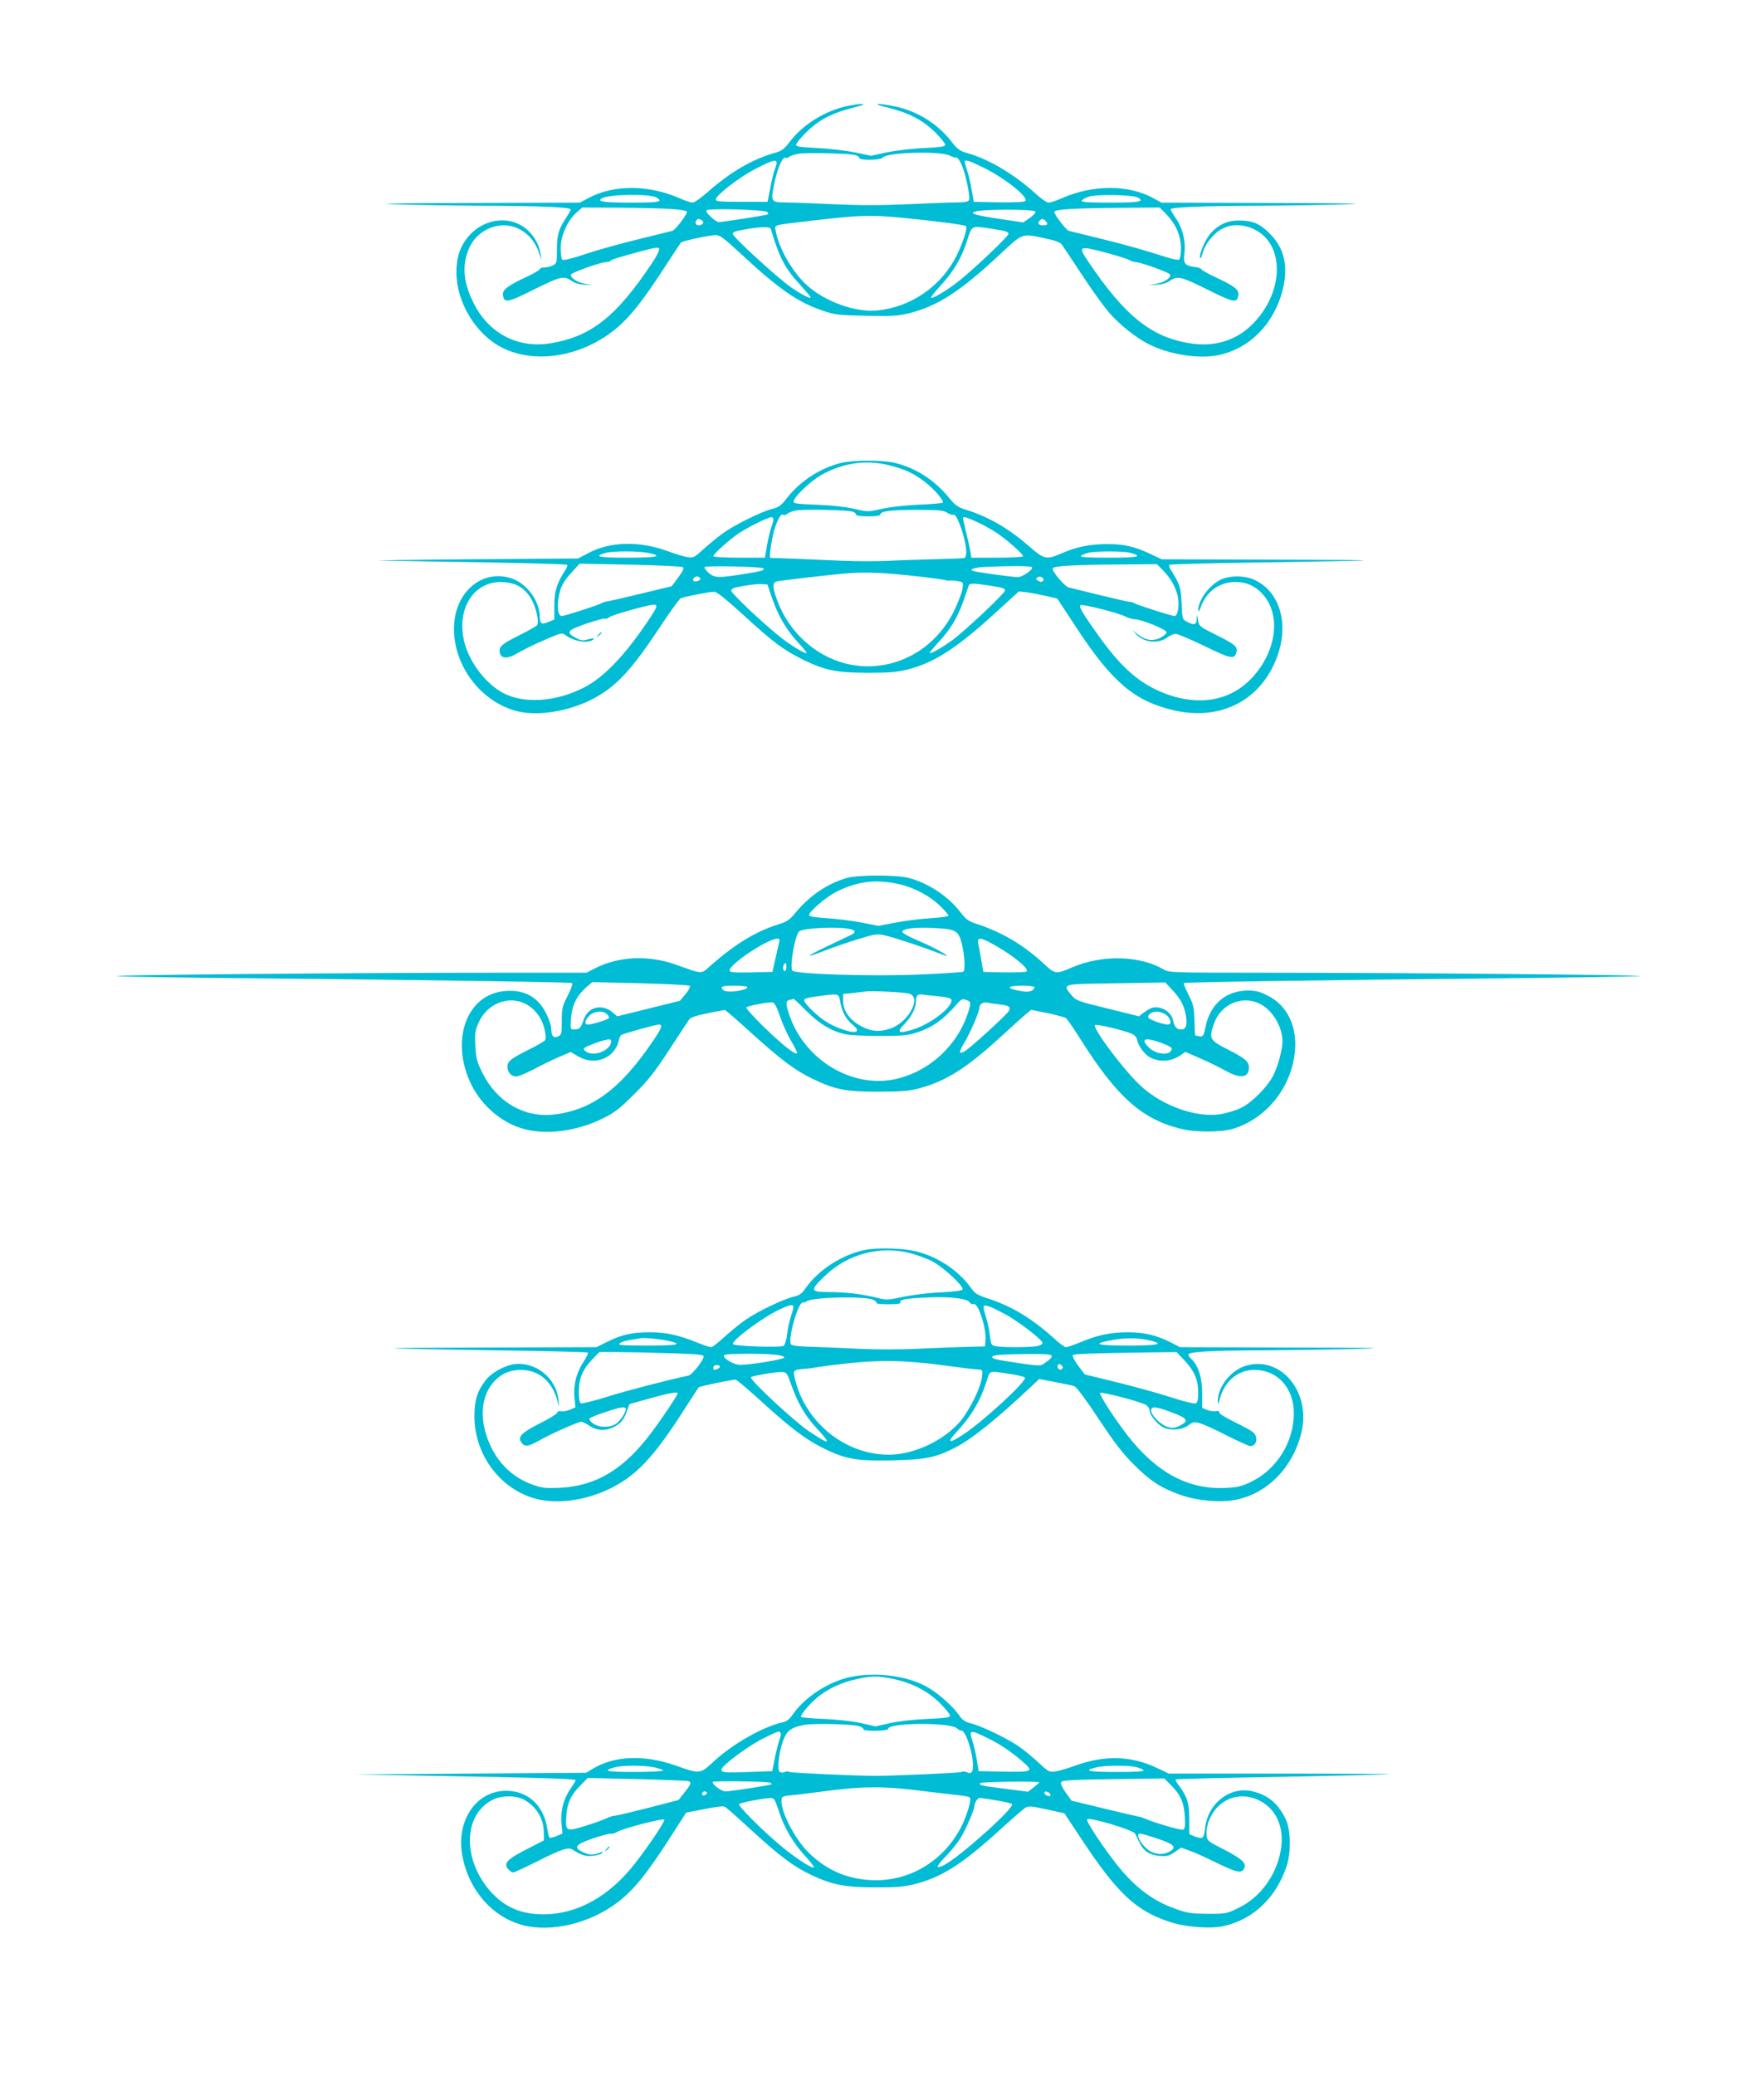<?xml version="1.0" standalone="no"?>
<!DOCTYPE svg PUBLIC "-//W3C//DTD SVG 20010904//EN"
 "http://www.w3.org/TR/2001/REC-SVG-20010904/DTD/svg10.dtd">
<svg version="1.0" xmlns="http://www.w3.org/2000/svg"
 width="1088pt" height="1280pt" viewBox="0 0 1088 1280"
 preserveAspectRatio="xMidYMid meet">
<g transform="translate(0,1280) scale(0.1,-0.1)"
fill="#00bcd4" stroke="none">
<path d="M5221 12145 c-134 -30 -267 -112 -347 -216 -39 -51 -51 -60 -102 -74
-136 -40 -266 -116 -403 -236 -43 -38 -86 -69 -97 -69 -11 0 -46 12 -78 26
-191 85 -410 86 -563 3 l-55 -29 -670 -2 c-460 -1 -608 -4 -471 -8 110 -4 349
-8 530 -9 365 -1 555 -9 555 -23 0 -5 -13 -28 -28 -51 -46 -68 -57 -106 -57
-197 0 -80 -1 -85 -25 -97 -14 -7 -37 -13 -52 -13 -16 0 -28 -4 -28 -10 0 -5
-33 -24 -72 -43 -122 -56 -160 -84 -156 -114 6 -54 26 -51 179 25 174 87 196
92 240 62 21 -15 49 -24 83 -26 l51 -3 -49 9 c-49 9 -94 40 -83 58 9 13 184
75 213 75 14 0 27 3 29 8 6 8 51 22 203 63 76 20 94 22 98 11 3 -7 -18 -49
-47 -92 -218 -325 -370 -446 -614 -489 -206 -37 -389 56 -484 247 -53 106 -68
196 -47 281 21 83 61 136 126 171 129 67 273 5 324 -141 l16 -47 -6 40 c-8 52
-35 103 -76 142 -100 96 -265 82 -365 -31 -54 -62 -78 -130 -78 -226 1 -187
120 -383 283 -465 204 -103 490 -55 698 115 85 69 164 168 290 361 58 90 110
168 114 173 10 10 173 45 215 46 25 0 52 -20 155 -116 235 -218 349 -297 501
-349 78 -27 97 -29 271 -33 165 -3 196 -1 270 17 171 44 310 133 548 355 153
142 138 137 285 106 60 -12 94 -25 103 -37 7 -10 62 -92 122 -183 59 -91 135
-196 168 -235 65 -76 168 -158 247 -198 128 -64 303 -92 427 -68 193 38 346
192 399 402 37 145 11 259 -80 349 -62 62 -106 80 -192 80 -68 0 -124 -26
-170 -77 -35 -39 -75 -131 -67 -155 3 -7 10 9 17 35 16 56 69 121 122 147 57
30 132 27 200 -7 191 -98 176 -405 -30 -596 -94 -88 -220 -125 -355 -107 -250
35 -414 165 -645 508 -63 94 -57 97 101 56 73 -19 142 -41 153 -48 11 -6 32
-13 46 -14 31 -2 189 -59 204 -73 16 -16 -29 -50 -81 -59 l-49 -9 51 3 c34 2
62 11 83 26 44 30 66 25 240 -62 153 -76 173 -79 179 -26 4 32 -25 54 -143
109 -47 22 -85 44 -85 48 0 5 -18 11 -40 14 -62 8 -72 21 -65 82 10 73 -10
156 -51 216 -19 28 -34 54 -34 58 0 13 205 21 555 22 182 1 422 5 535 9 141 4
-6 7 -471 8 l-675 2 -55 30 c-152 82 -372 81 -563 -4 -32 -14 -67 -26 -78 -26
-11 0 -48 25 -81 56 -130 118 -284 210 -418 249 -50 14 -63 23 -104 76 -85
108 -210 185 -347 213 -115 24 -147 17 -41 -8 129 -32 215 -77 291 -152 34
-34 62 -69 62 -77 0 -11 -25 -15 -127 -20 -71 -3 -174 -15 -230 -26 l-101 -22
-99 21 c-54 11 -158 23 -230 27 -106 5 -133 9 -133 20 0 8 28 43 63 77 75 75
161 120 290 152 103 25 68 32 -42 9z m52 -301 c15 -3 27 -12 27 -18 0 -17 132
-15 145 2 26 33 360 42 416 11 13 -7 30 -12 37 -11 7 2 22 -18 33 -44 25 -55
54 -196 46 -217 -4 -12 -24 -15 -81 -16 -41 0 -177 -5 -301 -11 -154 -7 -296
-7 -450 0 -124 6 -259 11 -300 11 -90 1 -92 5 -70 113 20 98 51 170 69 163 7
-3 19 0 25 6 6 6 30 14 53 18 47 9 306 3 351 -7z m-483 -49 c0 -8 -5 -24 -10
-37 -6 -13 -19 -63 -28 -113 l-18 -90 -160 0 c-132 0 -159 2 -159 15 0 25 147
139 248 190 103 53 127 59 127 35z m1270 -26 c133 -64 287 -186 264 -209 -7
-7 -69 -9 -164 -8 l-154 3 -13 74 c-7 41 -19 94 -28 119 -8 25 -15 49 -15 54
0 16 27 8 110 -33z m-2012 -187 c47 -27 20 -32 -157 -32 -166 0 -211 7 -180
26 42 26 292 30 337 6z m2970 -1 c45 -24 9 -31 -169 -31 -139 0 -180 3 -177
12 3 7 22 18 44 25 50 16 270 12 302 -6z m-2884 -70 c59 -3 101 -11 103 -17 4
-13 -72 -114 -90 -118 -7 -2 -100 -25 -207 -51 -107 -26 -255 -67 -329 -92
-86 -29 -137 -41 -143 -35 -6 6 -10 38 -10 72 0 75 43 171 98 219 l35 31 222
-1 c122 -1 267 -4 321 -8z m3061 -34 c58 -61 87 -128 89 -204 0 -34 -4 -67
-10 -73 -7 -7 -49 2 -145 34 -74 24 -222 65 -329 91 -107 26 -200 49 -207 51
-18 4 -94 105 -90 118 5 15 128 22 416 24 l234 2 42 -43z m-2463 15 c8 -8 8
-13 -3 -16 -16 -6 -274 -46 -295 -46 -20 0 -85 61 -78 72 9 15 361 5 376 -10z
m1655 2 c2 -6 -14 -23 -36 -39 l-40 -27 -148 22 c-141 21 -184 33 -152 44 48
17 370 17 376 0z m-806 -39 c203 -20 370 -42 377 -50 11 -10 -17 -98 -57 -180
-93 -189 -281 -320 -491 -340 -132 -13 -316 52 -429 152 -89 78 -176 227 -196
336 -8 42 -22 37 190 62 329 39 392 41 606 20z m-1252 -14 c18 -11 5 -31 -20
-31 -18 0 -26 20 -12 33 8 9 15 9 32 -2z m2119 -3 c18 -18 14 -28 -11 -28 -30
0 -40 10 -26 27 14 16 22 16 37 1z m-1694 -50 c53 -178 88 -245 184 -348 34
-38 62 -71 62 -74 0 -12 -56 17 -123 63 -83 58 -357 309 -357 328 0 14 15 18
100 32 83 13 130 13 134 -1z m1356 2 c96 -15 110 -19 110 -33 0 -14 -201 -206
-299 -285 -73 -59 -169 -117 -178 -108 -3 3 23 36 58 74 81 88 130 170 164
278 30 95 25 92 145 74z"/>
<path d="M5189 9945 c-129 -32 -250 -110 -332 -213 -39 -51 -53 -61 -94 -71
-68 -17 -237 -101 -308 -153 -33 -25 -86 -68 -118 -97 -52 -48 -60 -53 -95
-48 -20 3 -74 19 -120 36 -176 65 -358 62 -494 -11 l-63 -33 -685 -5 c-377 -3
-613 -7 -525 -8 88 -2 380 -7 648 -11 268 -5 491 -11 494 -15 4 -4 -1 -19 -11
-34 -52 -80 -67 -130 -67 -217 l0 -86 -35 -15 c-42 -18 -54 -12 -54 25 0 105
-83 217 -183 246 -183 53 -347 -95 -347 -314 0 -240 179 -464 407 -512 123
-25 301 5 438 74 147 74 240 171 412 429 68 104 132 192 141 197 19 10 177 41
209 41 13 0 78 -52 170 -136 191 -176 256 -224 378 -284 135 -66 207 -80 403
-80 125 0 176 4 238 20 169 42 311 135 570 374 l118 108 45 -5 c25 -3 79 -13
119 -22 l73 -17 124 -189 c216 -327 353 -443 589 -499 303 -73 562 69 653 358
59 190 0 373 -145 443 -63 31 -160 31 -218 1 -69 -36 -135 -128 -133 -186 0
-14 6 -7 15 19 34 96 115 155 214 155 71 0 126 -26 173 -81 109 -127 79 -349
-70 -509 -141 -153 -354 -182 -580 -80 -134 61 -238 157 -369 341 -97 136
-120 176 -110 186 9 9 229 -46 275 -69 19 -10 47 -18 61 -18 42 -1 195 -63
195 -80 0 -8 -17 -23 -38 -34 -47 -23 -94 -16 -139 21 l-33 27 24 -27 c47 -52
139 -60 194 -17 14 11 36 20 49 20 12 0 92 -34 177 -75 161 -79 186 -84 197
-38 9 34 -6 47 -128 108 -100 50 -103 53 -109 91 -6 38 -6 38 -8 7 -1 -37 -16
-42 -60 -18 -28 14 -29 16 -33 112 -4 99 -10 118 -68 210 -8 12 -11 25 -7 29
3 4 266 11 584 15 807 12 813 15 43 17 l-675 2 -63 30 c-106 50 -167 64 -277
64 -107 -1 -188 -18 -282 -59 -86 -38 -104 -35 -188 39 -133 116 -256 188
-398 232 -49 15 -65 27 -103 73 -91 111 -206 185 -335 216 -79 18 -253 18
-330 0z m295 -15 c99 -25 148 -48 216 -99 57 -43 123 -118 115 -131 -2 -4 -69
-10 -147 -13 -87 -4 -177 -14 -229 -26 -86 -19 -86 -19 -170 0 -50 12 -138 22
-219 25 -162 7 -164 7 -150 34 19 36 108 117 162 148 134 77 281 98 422 62z
m-226 -286 c12 -3 22 -11 22 -18 0 -7 26 -11 75 -11 52 0 75 4 75 12 0 20 66
28 230 28 133 0 160 -3 183 -18 15 -10 32 -15 37 -12 22 13 79 -154 80 -231 0
-18 -6 -34 -12 -36 -7 -2 -83 -5 -168 -7 -85 -2 -216 -6 -290 -10 -74 -4 -207
-4 -295 0 -88 4 -223 10 -300 13 -77 2 -142 5 -144 5 -9 2 11 134 29 186 22
64 38 88 52 79 5 -3 16 0 24 7 8 7 32 16 52 20 41 9 315 4 350 -7z m-488 -48
c0 -7 -6 -31 -14 -52 -7 -22 -19 -72 -26 -112 l-12 -72 -159 0 c-87 0 -159 4
-159 9 0 15 105 108 165 147 62 39 172 93 193 94 6 0 12 -6 12 -14z m1255 -15
c35 -16 89 -46 121 -67 63 -42 164 -131 164 -145 0 -5 -72 -9 -160 -9 l-159 0
-6 38 c-3 20 -15 73 -26 117 -10 44 -19 83 -19 88 0 13 19 8 85 -22z m-2025
-192 c93 -20 53 -29 -131 -29 -177 0 -211 7 -136 29 45 13 206 13 267 0z
m2972 1 c81 -23 48 -30 -133 -30 -134 0 -180 3 -172 11 6 6 26 15 45 19 49 12
217 11 260 0z m-2759 -89 c7 -7 -4 -29 -30 -63 l-40 -54 -194 -47 c-107 -26
-200 -47 -207 -47 -7 0 -20 -5 -30 -10 -21 -13 -230 -80 -247 -80 -28 0 -32
81 -10 158 11 35 32 69 68 108 l52 57 314 -6 c181 -4 319 -11 324 -16z m2964
-23 c48 -50 80 -110 89 -167 8 -52 -3 -111 -21 -111 -18 0 -237 70 -250 80 -5
4 -17 7 -25 7 -8 0 -91 19 -185 42 -93 23 -180 44 -192 47 -25 5 -106 100
-100 118 5 15 123 22 407 24 l236 2 41 -42z m-2468 16 c11 -11 -18 -19 -122
-35 -157 -25 -180 -24 -216 7 -17 14 -28 31 -25 36 7 10 352 3 363 -8z m1656
7 c8 -15 -59 -61 -88 -61 -27 0 -223 26 -266 36 -42 9 -9 23 64 27 154 7 284
7 290 -2z m-753 -51 c106 -11 202 -24 213 -27 11 -4 26 -6 34 -4 8 1 30 0 49
-4 34 -6 34 -7 28 -48 -3 -23 -27 -84 -52 -136 -104 -211 -307 -341 -532 -341
-242 0 -466 162 -557 403 -32 85 -32 115 -2 121 24 5 250 32 382 45 136 14
237 12 437 -9z m-1292 -20 c0 -11 -30 -21 -41 -14 -15 9 10 34 27 27 8 -3 14
-9 14 -13z m2114 -11 c-7 -11 -15 -11 -34 1 -13 9 -13 11 0 19 16 11 43 -5 34
-20z m-3256 -24 c49 -21 79 -51 107 -105 25 -50 40 -128 28 -146 -4 -6 -53
-34 -109 -62 -110 -55 -127 -70 -122 -104 6 -42 46 -45 108 -8 30 18 104 55
165 81 101 44 111 47 130 33 58 -43 147 -56 177 -26 6 6 -8 5 -32 -1 -35 -10
-46 -9 -78 8 -64 35 -54 47 64 88 58 20 110 34 116 31 5 -3 17 1 26 9 16 14
241 77 275 77 26 0 21 -15 -35 -98 -143 -214 -277 -354 -400 -415 -157 -79
-332 -97 -461 -47 -118 45 -235 186 -272 325 -52 202 50 374 223 375 29 0 69
-7 90 -15z m1586 -90 c38 -108 86 -190 160 -270 30 -32 53 -61 51 -63 -8 -8
-106 52 -173 107 -110 89 -292 262 -292 277 0 8 10 16 23 19 67 15 126 23 161
22 l39 -2 31 -90z m1326 85 c98 -15 112 -20 108 -34 -4 -19 -248 -249 -322
-303 -62 -46 -135 -87 -142 -81 -2 2 23 32 55 67 74 80 117 152 153 254 16 45
31 88 33 95 5 15 29 15 115 2z"/>
<path d="M3689 8883 c-13 -16 -12 -17 4 -4 9 7 17 15 17 17 0 8 -8 3 -21 -13z"/>
<path d="M5226 7385 c-117 -32 -231 -108 -317 -212 -40 -49 -54 -58 -115 -77
-136 -44 -259 -119 -409 -250 -64 -57 -45 -57 -220 5 -165 58 -348 50 -489
-21 l-59 -30 -542 0 c-879 0 -2447 -14 -2350 -21 50 -4 412 -10 805 -13 1134
-11 1989 -24 1999 -30 5 -3 -7 -38 -27 -77 -34 -65 -37 -78 -37 -156 0 -80 -2
-87 -23 -96 -29 -13 -42 3 -42 49 0 17 -14 58 -31 92 -51 103 -135 149 -254
139 -240 -19 -342 -311 -205 -583 64 -125 180 -225 308 -264 141 -44 338 -20
502 62 71 35 103 60 191 148 86 85 127 137 217 275 61 94 117 178 124 188 8
11 47 24 112 37 54 11 102 20 106 20 5 0 73 -59 152 -131 188 -171 283 -243
393 -295 139 -66 200 -78 405 -78 148 1 187 4 254 22 164 45 291 126 500 318
65 60 134 122 152 137 l34 28 101 -20 c56 -12 108 -26 115 -32 7 -6 48 -65 90
-132 226 -358 381 -494 626 -552 84 -20 240 -19 309 1 183 54 328 210 374 405
44 187 -16 348 -157 418 -48 25 -74 31 -122 31 -135 -1 -231 -83 -260 -222
-12 -57 -15 -63 -37 -60 -12 1 -25 4 -27 6 -2 3 -4 44 -5 93 -2 80 -6 96 -36
156 -19 37 -32 70 -29 73 6 6 861 19 1998 30 393 4 758 10 810 13 104 7 -1471
21 -2351 21 -529 0 -549 1 -582 20 -145 86 -377 92 -559 15 -107 -46 -109 -46
-185 25 -119 110 -252 189 -403 239 -57 18 -70 28 -107 75 -75 98 -199 180
-320 211 -73 19 -307 19 -377 0z m329 -41 c87 -21 182 -72 242 -131 29 -28 53
-55 53 -61 0 -5 -50 -12 -111 -16 -60 -3 -158 -16 -216 -27 l-106 -20 -102 20
c-55 11 -151 23 -213 27 -77 5 -112 11 -112 19 0 22 105 112 166 143 135 68
251 81 399 46z m-327 -272 c49 -8 57 -22 21 -39 -13 -6 -77 -37 -143 -68 -65
-31 -116 -58 -114 -60 2 -3 44 11 94 31 49 19 141 51 204 70 107 33 118 35
168 24 56 -12 242 -74 330 -109 28 -11 52 -19 52 -17 0 9 -99 61 -184 97 -50
21 -91 44 -91 51 0 20 80 30 192 24 139 -7 154 -15 175 -96 18 -70 23 -166 9
-174 -4 -3 -124 -11 -264 -17 -293 -13 -775 2 -790 24 -18 27 18 227 44 243
31 19 215 29 297 16z m-422 -84 c-4 -13 -11 -45 -17 -73 -6 -27 -14 -63 -18
-80 l-7 -30 -132 -3 c-109 -2 -132 0 -132 12 0 39 233 194 294 196 14 0 17 -5
12 -22z m1338 -23 c112 -64 204 -141 188 -157 -5 -5 -67 -7 -138 -6 l-129 3
-12 70 c-7 39 -16 85 -19 103 -9 45 13 43 110 -13z m-1294 -130 c0 -14 -4 -25
-10 -25 -11 0 -14 33 -3 43 11 11 13 8 13 -18z m-596 -116 c5 -5 -5 -26 -25
-50 l-35 -42 -193 -48 -194 -48 -28 24 c-67 56 -152 35 -179 -45 -17 -51 -25
-60 -59 -60 -23 0 -24 2 -19 69 6 80 35 139 94 191 l37 32 296 -7 c163 -4 300
-11 305 -16z m2979 -28 c49 -53 71 -94 82 -159 9 -55 -1 -82 -29 -82 -29 0
-42 15 -51 57 -12 56 -84 95 -136 74 -13 -6 -35 -20 -49 -30 l-25 -20 -193 48
c-182 44 -194 49 -222 81 -57 67 -53 69 153 73 100 1 237 3 303 5 l121 2 46
-49z m-2623 20 c0 -20 -125 -38 -146 -20 -27 23 -13 29 66 29 44 0 80 -4 80
-9z m1770 0 c0 -21 -31 -33 -72 -26 -105 16 -107 35 -3 35 41 0 75 -4 75 -9z
m-773 -40 c80 -21 -3 -177 -114 -215 -62 -21 -109 -20 -163 5 -83 38 -130 98
-130 168 l0 40 53 5 c28 3 66 8 82 10 41 6 238 -4 272 -13z m-425 -48 c10 -62
36 -110 76 -143 26 -22 33 -33 25 -41 -17 -17 -125 18 -191 61 -56 36 -132
111 -132 130 0 12 23 17 115 29 98 12 98 12 107 -36z m601 32 c52 -5 80 -11
84 -20 15 -42 -125 -152 -238 -186 -89 -27 -102 -18 -50 35 44 45 71 100 71
145 0 30 13 42 40 36 8 -2 50 -6 93 -10z m-807 -93 c81 -80 152 -122 235 -141
24 -6 119 -11 210 -11 138 0 178 3 230 20 95 29 170 82 252 178 22 26 33 32
50 26 35 -10 37 -17 22 -67 -63 -211 -239 -375 -451 -423 -267 -59 -559 116
-654 391 -26 75 -25 93 3 98 12 2 22 5 23 6 1 0 37 -34 80 -77z m-1741 49 c45
-20 89 -66 109 -115 18 -43 27 -99 18 -112 -4 -6 -45 -31 -92 -54 -120 -60
-140 -76 -140 -110 0 -35 23 -60 55 -60 12 0 60 20 106 44 46 25 117 59 157
76 l72 31 46 -27 c103 -61 227 -11 251 99 3 15 10 30 15 33 15 9 212 64 230
64 28 0 22 -17 -33 -99 -202 -299 -378 -429 -615 -456 -182 -20 -350 78 -439
258 -34 69 -39 89 -43 166 -4 74 -1 95 18 139 51 118 178 172 285 123z m4530
0 c80 -36 145 -142 145 -235 0 -50 -28 -153 -56 -208 -36 -72 -132 -169 -198
-201 -30 -15 -86 -32 -124 -39 -148 -25 -360 48 -495 173 -100 91 -301 358
-283 376 8 8 169 -30 223 -52 22 -9 33 -22 38 -44 7 -35 46 -86 78 -103 60
-32 133 -26 190 14 l28 20 93 -41 c52 -22 122 -57 156 -76 91 -51 143 -44 143
21 0 37 -25 57 -133 112 -108 55 -114 65 -84 154 40 120 168 180 279 129z
m-2955 -78 c15 -45 46 -114 69 -153 24 -39 40 -74 37 -77 -11 -11 -86 48 -203
161 -65 63 -114 118 -110 122 9 10 133 33 161 31 13 -2 25 -23 46 -84z m1353
72 c62 -8 73 -16 59 -41 -14 -25 -243 -234 -274 -250 -37 -19 -36 -6 6 65 35
61 86 180 86 203 0 22 23 39 45 34 11 -2 46 -8 78 -11z m-2419 -61 c9 -8 14
-19 11 -24 -6 -10 -104 -40 -129 -40 -24 0 -19 27 9 55 28 29 85 34 109 9z
m3450 -5 c30 -24 35 -59 8 -59 -26 0 -111 30 -118 41 -10 18 18 39 51 39 18 0
44 -9 59 -21z m-3424 -160 c0 -57 -105 -101 -156 -65 -24 18 -19 23 58 52 70
25 98 29 98 13z m3387 -10 c72 -27 80 -34 62 -55 -21 -25 -93 -13 -130 22 -58
55 -30 69 68 33z"/>
<path d="M5335 5090 c-140 -28 -289 -124 -366 -236 -23 -33 -37 -44 -76 -53
-65 -16 -217 -89 -290 -139 -33 -22 -92 -70 -132 -106 -39 -36 -77 -66 -85
-66 -8 0 -48 13 -89 30 -113 45 -184 61 -282 62 -110 1 -179 -13 -268 -58
l-69 -34 -671 -2 c-771 -2 -766 -5 36 -17 318 -4 580 -11 583 -14 4 -3 -8 -28
-25 -54 -45 -68 -65 -143 -58 -221 l6 -63 -35 -15 c-20 -8 -44 -12 -54 -9 -11
3 -20 0 -23 -9 -4 -9 -51 -38 -106 -65 -112 -57 -139 -83 -117 -116 21 -31 41
-30 109 8 75 43 243 117 262 117 8 0 31 -11 51 -25 45 -31 100 -33 153 -6 42
22 62 47 80 104 7 20 14 37 16 37 2 0 59 16 126 35 113 32 169 42 169 30 0
-10 -97 -155 -161 -240 -169 -227 -341 -331 -564 -342 -85 -4 -110 -2 -164 17
-140 47 -245 158 -292 310 -38 120 -25 234 34 311 45 59 105 89 179 89 113 0
196 -72 228 -197 9 -37 10 -37 5 11 -14 136 -141 239 -275 221 -59 -8 -141
-54 -174 -98 -53 -69 -70 -125 -70 -222 0 -231 149 -439 362 -505 135 -42 318
-19 477 59 159 79 264 190 442 466 53 83 99 153 102 157 6 7 202 48 228 48 6
0 71 -55 145 -122 189 -172 278 -241 388 -297 143 -72 209 -84 438 -79 203 5
262 17 382 78 106 54 264 182 487 393 l33 31 97 -19 c54 -10 108 -21 120 -26
13 -5 73 -85 149 -201 98 -148 148 -213 218 -283 104 -103 169 -145 293 -188
104 -36 249 -47 341 -27 193 42 345 198 398 410 63 251 -124 479 -341 416 -95
-28 -177 -133 -174 -225 0 -18 5 -10 13 22 29 108 112 177 213 177 142 0 243
-111 243 -266 0 -182 -107 -351 -269 -427 -55 -26 -81 -32 -156 -35 -228 -10
-422 95 -599 322 -81 103 -179 256 -171 264 9 9 254 -55 283 -74 12 -8 22 -22
22 -32 0 -30 47 -88 86 -107 47 -22 115 -16 156 15 28 20 34 21 71 10 22 -6
97 -40 166 -76 70 -35 134 -64 142 -64 42 0 52 58 16 87 -13 10 -65 38 -115
63 -51 24 -92 50 -92 57 0 9 -8 12 -22 8 -13 -2 -36 1 -53 8 l-30 13 0 90 c0
95 -25 173 -66 210 -10 9 -19 22 -19 29 0 17 140 25 480 26 157 1 407 5 555 8
214 6 129 8 -408 9 l-678 2 -57 29 c-89 45 -165 63 -261 63 -108 0 -184 -15
-289 -58 -45 -19 -89 -34 -97 -34 -8 0 -43 25 -77 57 -138 124 -261 197 -406
244 -65 21 -78 29 -108 71 -77 104 -198 184 -329 218 -82 21 -240 26 -320 10z
m279 -20 c43 -11 105 -34 139 -52 66 -35 191 -151 184 -171 -2 -8 -47 -14
-138 -19 -74 -3 -177 -16 -231 -28 -90 -19 -101 -20 -155 -6 -95 24 -196 36
-297 36 -120 0 -123 9 -28 100 140 135 338 188 526 140z m-225 -289 c12 -7 20
-15 17 -19 -2 -4 31 -7 74 -7 54 0 76 3 73 11 -7 18 32 25 172 31 140 6 244
-7 257 -32 5 -8 15 -12 23 -9 28 11 81 -152 73 -226 l-3 -35 -105 -3 c-58 -1
-193 -6 -300 -11 -115 -6 -265 -6 -365 -1 -93 5 -225 10 -293 12 -78 2 -127 7
-133 15 -22 26 42 258 71 258 8 0 21 4 28 9 42 26 364 32 411 7z m-496 -37 c3
-3 -3 -29 -13 -58 -10 -29 -21 -80 -25 -114 -4 -33 -13 -66 -21 -73 -16 -13
-314 -3 -314 11 0 28 193 170 293 215 55 25 70 29 80 19z m1297 -45 c83 -43
240 -163 240 -183 0 -8 -17 -16 -37 -20 -49 -8 -211 -8 -251 0 -28 6 -30 9
-37 68 -3 33 -15 86 -25 116 -10 30 -16 58 -13 63 7 11 37 1 123 -44z m-2067
-170 c93 -21 58 -29 -130 -29 -165 1 -186 2 -169 15 10 8 39 17 65 20 25 4 53
8 61 10 22 5 117 -4 173 -16z m2980 0 c78 -20 35 -29 -143 -29 -184 0 -225 9
-127 29 102 21 186 21 270 0z m-2975 -76 c167 -5 212 -9 212 -20 0 -23 -71
-113 -93 -118 -124 -26 -386 -94 -503 -131 -80 -25 -153 -43 -160 -40 -10 4
-14 25 -14 73 0 80 23 135 85 200 l42 43 110 0 c60 0 205 -3 321 -7z m3176
-43 c63 -67 86 -120 86 -198 0 -49 -4 -64 -16 -69 -9 -3 -80 14 -158 40 -77
25 -228 66 -333 92 l-192 47 -42 55 c-23 32 -37 59 -32 64 8 8 112 12 479 17
l161 2 47 -50z m-2525 34 c38 -4 60 -11 58 -18 -4 -11 -199 -44 -270 -45 -40
-1 -112 42 -101 60 6 10 222 12 313 3z m1706 -5 c7 -10 -6 -23 -50 -53 -17
-12 -39 -11 -145 5 -154 23 -170 27 -170 39 0 12 54 16 222 18 88 1 139 -2
143 -9z m-680 -59 c151 -20 190 -25 234 -28 22 -2 23 -5 17 -49 -8 -64 -73
-195 -129 -265 -99 -120 -282 -208 -437 -211 -275 -4 -527 199 -589 476 -10
44 -6 48 57 53 26 2 58 6 72 9 14 3 102 15 195 25 199 22 352 20 580 -10z
m745 -24 c-13 -13 -35 7 -25 24 5 8 11 8 21 -1 10 -8 12 -15 4 -23z m-2110 15
c0 -5 -7 -12 -16 -15 -22 -9 -24 -8 -24 9 0 8 9 15 20 15 11 0 20 -4 20 -9z
m440 -112 c40 -113 86 -193 157 -269 95 -103 85 -107 -47 -19 -92 62 -371 321
-358 334 9 9 157 34 192 32 28 -2 32 -8 56 -78z m1343 67 c48 -7 92 -17 98
-23 18 -18 -259 -273 -385 -355 -83 -54 -98 -48 -40 15 93 98 152 198 190 320
20 65 12 62 137 43z m-2363 -216 c0 -21 -30 -69 -56 -89 -37 -29 -111 -29
-148 0 -16 12 -24 25 -19 30 13 13 174 67 201 68 12 1 22 -4 22 -9z m3370 -23
c96 -36 105 -52 47 -81 -33 -16 -45 -17 -77 -7 -42 13 -100 71 -100 101 0 28
29 25 130 -13z"/>
<path d="M5221 2450 c-128 -34 -262 -125 -331 -225 -20 -29 -39 -44 -59 -48
-119 -24 -315 -135 -433 -246 -79 -74 -83 -74 -229 -22 -191 68 -376 62 -509
-17 l-45 -27 -715 -5 -715 -5 430 -8 c718 -12 935 -19 935 -28 0 -5 -14 -28
-30 -51 -43 -60 -64 -138 -57 -215 l6 -63 -35 -15 c-20 -8 -40 -13 -44 -10 -4
2 -10 25 -14 51 -19 144 -117 236 -251 238 -192 1 -318 -191 -271 -414 43
-206 187 -367 371 -415 176 -46 413 11 582 139 102 77 185 180 337 418 l88
137 51 10 c147 29 176 33 190 25 9 -5 79 -67 157 -139 182 -167 264 -228 375
-281 130 -61 209 -76 400 -76 129 0 175 4 240 21 166 43 292 124 525 336 72
66 141 126 154 134 20 12 37 11 132 -10 l109 -24 100 -151 c226 -343 340 -450
550 -519 98 -33 254 -44 336 -25 181 42 320 175 385 370 27 81 25 220 -3 282
-46 100 -108 154 -205 178 -139 35 -279 -73 -295 -226 -3 -31 -11 -58 -18 -60
-7 -3 -27 1 -46 8 l-33 14 -1 95 c0 98 -12 136 -68 211 -11 15 -19 30 -16 32
2 3 299 10 659 16 360 7 657 14 659 16 2 2 -303 4 -678 4 l-682 0 -76 36
c-156 74 -320 79 -501 13 -48 -17 -104 -34 -125 -36 -34 -5 -42 -1 -102 55
-36 34 -92 80 -126 103 -75 50 -227 123 -291 139 -37 10 -53 20 -74 52 -41 58
-136 141 -204 177 -132 70 -333 91 -489 51z m287 -6 c114 -23 215 -75 290
-150 34 -34 62 -69 62 -77 0 -11 -27 -15 -142 -20 -88 -4 -177 -14 -230 -26
l-88 -20 -87 20 c-52 12 -146 22 -230 26 -79 3 -143 9 -143 13 0 20 67 95 119
134 68 49 139 80 231 100 86 19 126 19 218 0z m-205 -293 c16 -6 26 -15 23
-19 -3 -5 30 -8 74 -8 43 1 78 5 77 10 -8 41 395 44 428 3 6 -6 17 -12 25 -12
35 0 91 -216 65 -252 -9 -12 -16 -13 -31 -5 -10 6 -25 7 -34 2 -12 -6 -390
-23 -530 -24 -119 0 -517 18 -530 24 -8 5 -22 4 -30 0 -9 -5 -22 -5 -30 0 -18
11 -7 119 20 193 23 62 50 82 130 97 58 12 307 5 343 -9z m-489 -40 c4 -5 1
-22 -5 -38 -6 -15 -19 -66 -29 -113 l-17 -85 -139 -5 c-151 -6 -174 -4 -174
15 0 23 161 143 254 190 97 48 102 50 110 36z m1281 -34 c73 -36 133 -76 203
-135 82 -70 77 -73 -105 -70 l-157 3 -12 75 c-7 41 -20 94 -28 117 -22 64 -10
65 99 10z m-2062 -178 c31 -7 57 -16 57 -20 0 -5 -80 -9 -177 -9 -174 0 -201
6 -123 28 49 14 176 14 243 1z m2971 2 c21 -5 43 -14 49 -20 8 -8 -40 -11
-168 -11 -177 0 -209 8 -120 29 52 12 190 13 239 2z m-2761 -87 c24 -7 22 -16
-21 -70 l-37 -47 -185 -48 c-102 -26 -195 -48 -207 -49 -12 0 -34 -7 -50 -15
-15 -8 -74 -29 -131 -47 -122 -38 -125 -36 -119 62 5 78 29 130 89 189 l43 44
300 -7 c165 -4 308 -10 318 -12z m2980 -26 c59 -59 80 -109 85 -195 3 -58 1
-74 -11 -79 -14 -5 -179 43 -237 69 -14 6 -32 12 -40 12 -8 1 -104 24 -213 50
l-198 48 -35 49 c-20 26 -33 55 -30 63 5 15 38 17 479 23 l158 2 42 -42z
m-2474 16 c8 -2 12 -7 9 -10 -6 -6 -251 -44 -284 -44 -26 0 -90 50 -76 59 11
7 330 3 351 -5z m1661 2 c0 -3 -16 -17 -35 -31 l-34 -27 -133 17 c-151 19
-171 23 -163 36 6 9 365 13 365 5z m-690 -57 c85 -10 177 -21 204 -24 28 -3
53 -8 58 -13 11 -11 -17 -108 -52 -178 -110 -216 -326 -344 -560 -331 -154 8
-282 67 -391 178 -78 81 -159 237 -159 308 0 26 4 30 38 35 20 2 44 5 52 5 8
1 66 8 128 16 287 39 406 40 682 4z m-1360 -8 c0 -5 -7 -11 -15 -15 -9 -3 -15
0 -15 9 0 8 7 15 15 15 8 0 15 -4 15 -9z m2118 -9 c3 -9 -2 -13 -14 -10 -9 1
-19 9 -22 16 -3 9 2 13 14 10 9 -1 19 -9 22 -16z m-3250 -31 c77 -40 124 -115
126 -200 l1 -53 -109 -56 c-119 -61 -143 -87 -111 -122 10 -11 23 -20 30 -20
6 0 68 28 137 63 165 83 203 95 231 77 55 -35 80 -42 124 -37 25 2 50 10 56
16 9 10 5 10 -16 2 -39 -15 -63 -14 -103 5 -59 28 -45 47 60 83 52 18 102 31
113 30 10 -2 29 4 43 13 31 19 278 84 287 74 9 -9 -134 -218 -213 -310 -162
-190 -363 -286 -569 -273 -135 8 -237 65 -321 179 -146 199 -122 450 51 529
53 25 135 24 183 0z m4543 -9 c103 -53 152 -168 129 -302 -26 -155 -125 -292
-258 -357 -75 -37 -78 -38 -191 -38 -101 1 -127 4 -196 29 -154 53 -271 146
-394 310 -88 117 -164 236 -156 244 14 15 284 -66 296 -88 4 -8 16 -33 26 -54
27 -55 62 -78 125 -84 45 -3 59 0 93 24 l40 27 50 -18 c28 -9 105 -44 172 -77
127 -62 156 -67 169 -26 9 29 -20 54 -133 113 -97 49 -98 51 -101 89 -2 22 4
59 14 84 51 135 190 189 315 124z m-2967 -64 c34 -106 91 -201 168 -283 33
-36 54 -65 46 -65 -21 0 -120 66 -197 130 -116 96 -272 253 -263 262 9 9 144
35 193 37 24 1 28 -6 53 -81z m1340 67 c49 -8 93 -18 98 -23 20 -20 -324 -328
-420 -377 -54 -26 -50 -9 10 53 31 31 72 82 91 112 33 53 87 177 87 200 0 19
20 50 33 50 7 0 52 -7 101 -15z m994 -236 c97 -32 118 -50 86 -74 -34 -24 -82
-28 -122 -8 -53 26 -107 113 -70 113 7 0 55 -14 106 -31z"/>
<path d="M3739 1393 c-13 -16 -12 -17 4 -4 16 13 21 21 13 21 -2 0 -10 -8 -17
-17z"/>
</g>
</svg>
